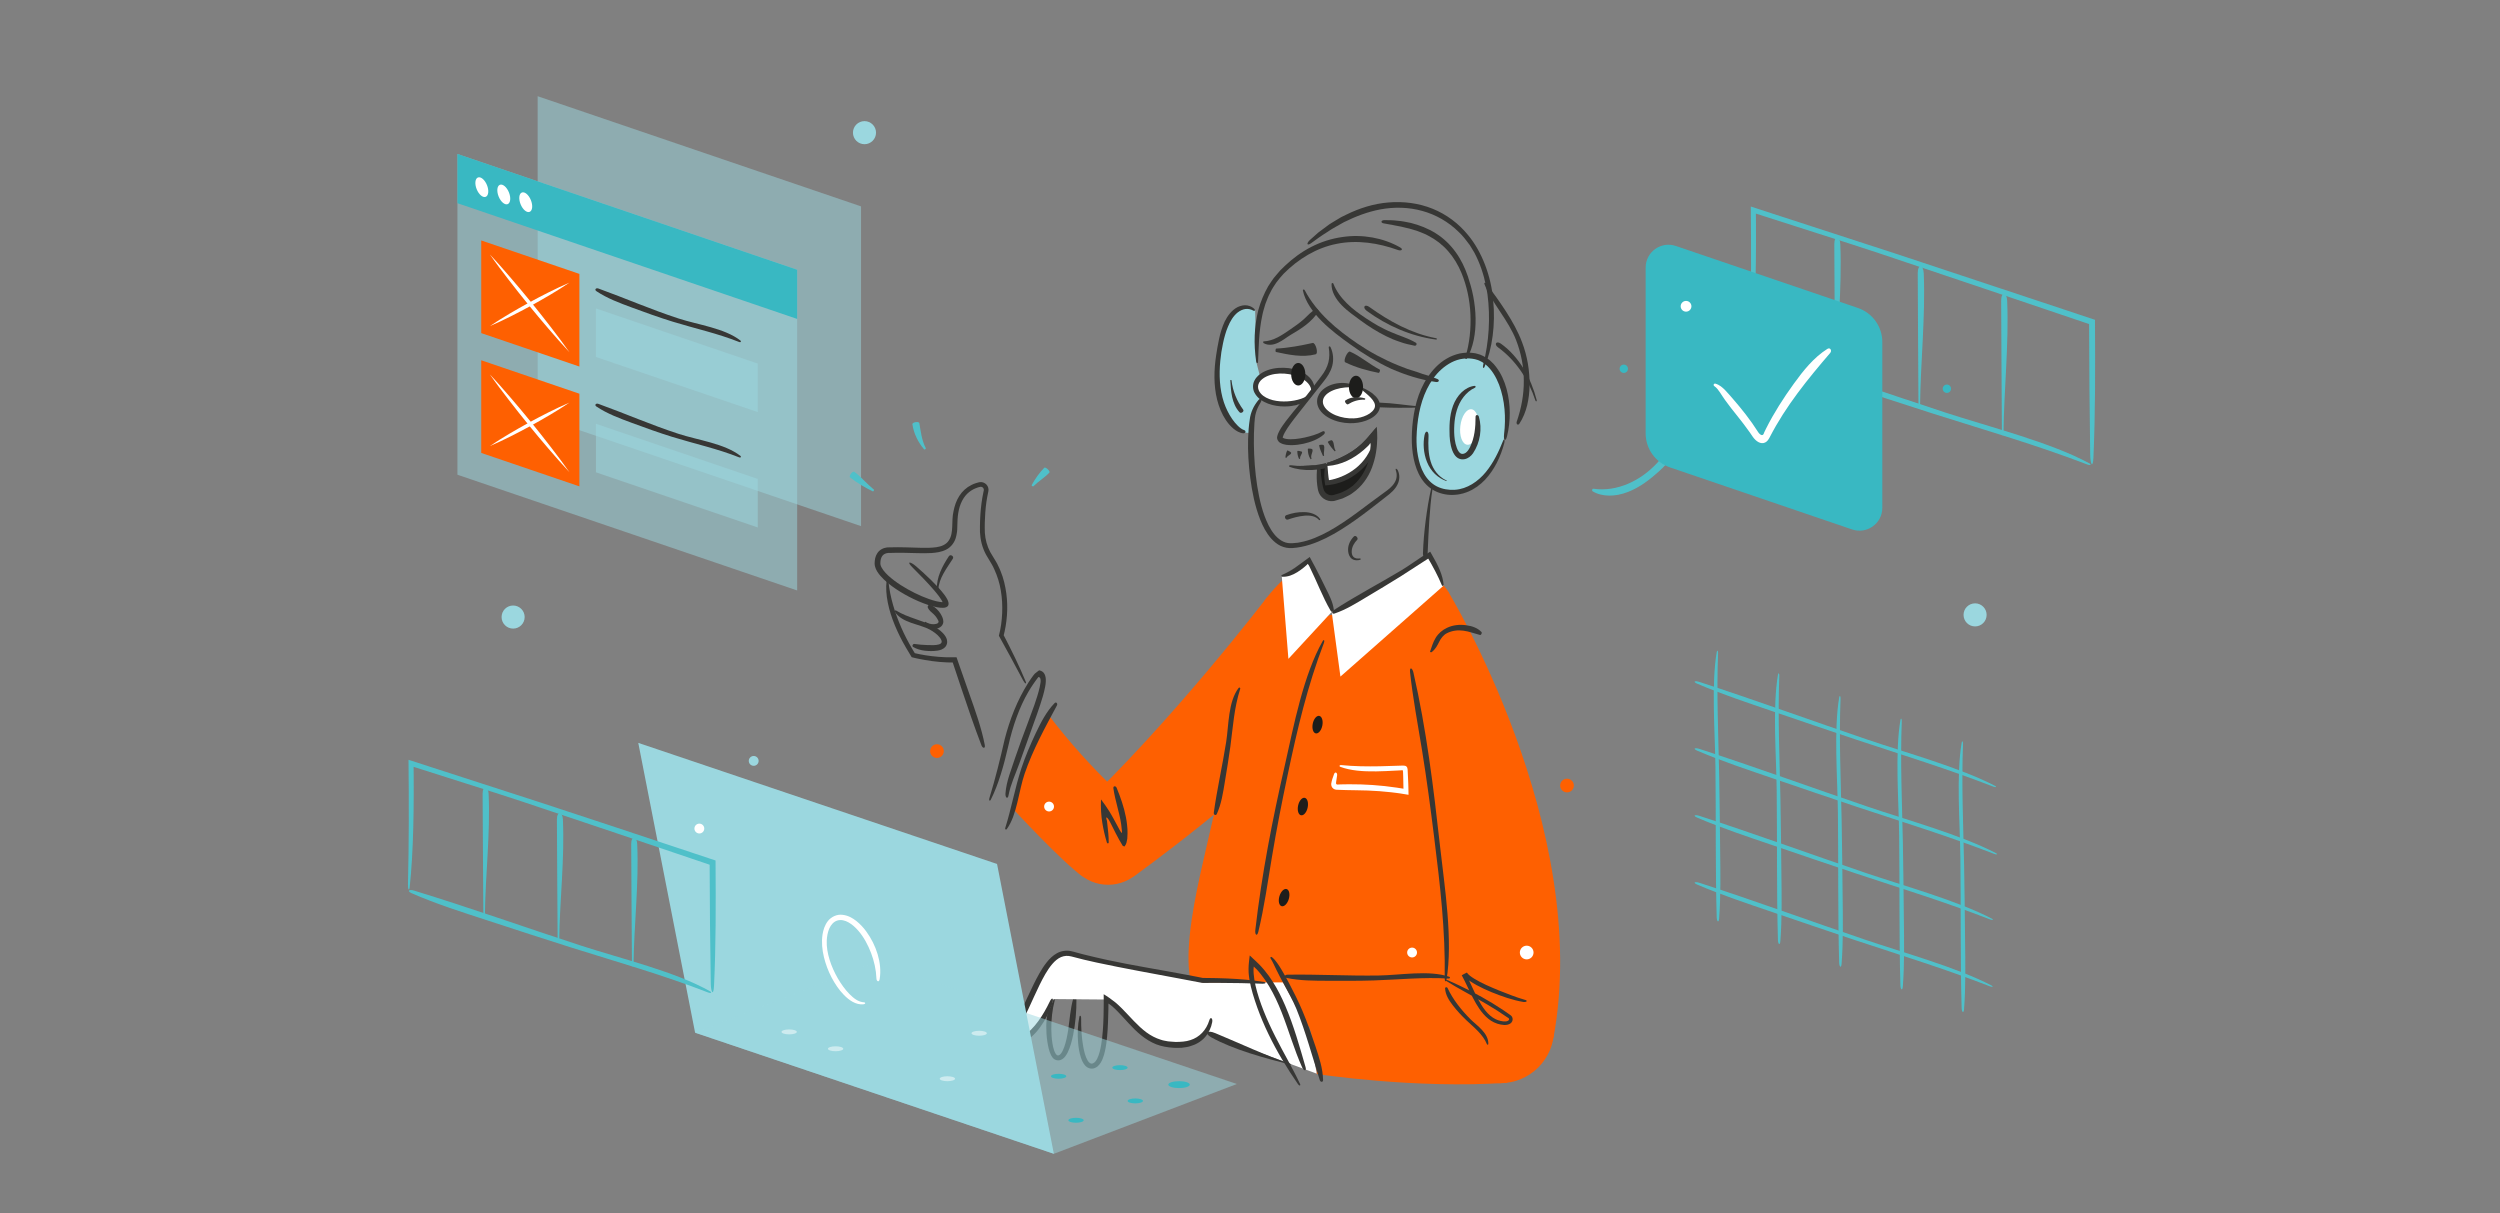 <svg enable-background="new 0 0 680 330" height="330" viewBox="0 0 680 330" width="680" xmlns="http://www.w3.org/2000/svg" xmlns:xlink="http://www.w3.org/1999/xlink"><rect x="0" y="0" width="680" height="330" fill="#808080" stroke="none"/><clipPath id="a"><path d="m0 0h680v330h-680z"/></clipPath><clipPath id="b"><path d="m0 0h680v330h-680z"/></clipPath><clipPath id="c"><path d="m0 0h680v330h-680z"/></clipPath><clipPath id="d"><path d="m146.237 26.167h87.968v116.945h-87.968z"/></clipPath><clipPath id="e"><path d="m124.423 41.886h92.407v118.723h-92.407z"/></clipPath><clipPath id="f"><path d="m189.067 261.734h147.36v52.099h-147.36z"/></clipPath><clipPath id="g"><path d="m255.607 292.743h4.17v1.344h-4.17z"/></clipPath><clipPath id="h"><path d="m212.568 280.004h4.17v1.344h-4.17z"/></clipPath><clipPath id="i"><path d="m225.196 284.593h4.17v1.344h-4.17z"/></clipPath><clipPath id="j"><path d="m264.248 280.373h4.17v1.344h-4.17z"/></clipPath><clipPath id="k"><path d="m162.104 83.896h44.007v28.199h-44.007z"/></clipPath><clipPath id="l"><path d="m162.104 115.272h44.007v28.199h-44.007z"/></clipPath><g clip-path="url(#a)"><g clip-path="url(#b)" opacity="0"><path clip-path="url(#c)" d="m0 0h680v330h-680z" fill="#fff"/></g><g clip-path="url(#b)" opacity=".5"><path clip-path="url(#d)" d="m146.237 26.167 87.968 29.968v86.976l-87.968-29.967z" fill="#9bd7df"/></g><path clip-path="url(#b)" d="m477.192 95.969c7.425 3.177 15.338 5.705 23.162 8.261 8.536 2.789 17.099 5.636 25.646 8.347 14.244 4.519 27.812 8.422 41.792 13.784.791.303 1.146.012.549-.312-10.59-5.756-27.097-9.882-39.29-13.864-17.023-5.558-34.13-11.655-51.203-16.926-1.497-.463-2.242.031-.656.71" fill="#4fc0c9"/><path clip-path="url(#b)" d="m569.418 124.375c.257-5.991.381-12.061.431-18.167.009-3.054.018-6.115.026-9.181-.013-3.342-.026-6.69-.039-10.036-2.62-.872-5.239-1.745-7.854-2.616-15.25-5.061-30.57-10.144-45.801-15.198-13.577-4.416-26.76-8.703-39.963-12.997.021 3.149.041 6.299.062 9.456.002 3.06.004 6.126.005 9.204-.019 6.155-.085 12.356-.221 18.641-.033 1.515.355 1.948.472.75.524-5.465.821-11.531.971-17.918.074-3.192.112-6.466.122-9.785-.001-1.659-.002-3.329-.003-5.007-.007-1.498-.02-4.082-.036-3.428 5.549 1.778 11.134 3.568 16.545 5.301 5.917 1.887 11.643 3.715 16.933 5.474 9.537 3.206 19.113 6.426 28.702 9.651 9.484 3.207 18.98 6.418 28.46 9.624.031 5.891.064 11.774.097 17.645.069 5.975.14 11.938.209 17.884.042 2.806.749 3.782.882.703" fill="#4fc0c9"/><path clip-path="url(#b)" d="m544.318 81.797c.037 12.017.142 24.064.2 36.089.004.66.425.66.432 0 .124-11.966 1.495-24.117 1-36.089-.1-2.431-1.638-2.542-1.632 0" fill="#4fc0c9"/><path clip-path="url(#b)" d="m521.625 74.311c.037 12.017.142 24.064.2 36.09.003.659.425.659.432 0 .124-11.967 1.494-24.118 1-36.09-.101-2.432-1.64-2.542-1.632 0" fill="#4fc0c9"/><path clip-path="url(#b)" d="m498.932 66.445c.036 12.017.142 24.065.2 36.09.003.66.424.659.431 0 .125-11.966 1.495-24.117 1-36.09-.101-2.431-1.639-2.542-1.631 0" fill="#4fc0c9"/><path clip-path="url(#b)" d="m456.927 106.368c-.034 1.741-.044 3.387-.139 5.055-.094 1.662-.282 3.345-.699 4.99-.916 3.593-2.85 6.943-5.482 9.663-2.173 2.297-4.772 4.212-7.713 5.477-2.928 1.262-6.22 1.869-9.486 1.383-.365-.049-.492.534-.196.707 2.637 1.588 6.28 1.451 9.517.194 3.278-1.235 6.087-3.461 8.276-5.425 3.126-2.706 5.59-6.215 6.967-10.117 1.394-3.88 1.624-8.252.282-12.084-.234-.681-1.304-.59-1.327.157" fill="#4fc0c9"/><path clip-path="url(#b)" d="m341.4 84.35s-5.942-4.051-9.437 9.677c-4.007 15.746 4.58 24.333 7.852 23.678 0 0 1.288-8.71 3.005-9.374-1.811-1.752-1.625-3.62 0-5.571l-1.104-4.294z" fill="#9bd7df"/><path clip-path="url(#b)" d="m313.211 228.859c0 6.517-5.283 11.799-11.799 11.799-6.517 0-11.8-5.282-11.8-11.799s5.283-11.799 11.8-11.799c6.516.001 11.799 5.283 11.799 11.799" fill="#fe6001"/><path clip-path="url(#b)" d="m308.332 238.418s30.257-21.357 60.991-51.881l-24.723-24.032s-25.885 33.917-51.92 58.42z" fill="#fe6001"/><path clip-path="url(#b)" d="m309.147 219.949s-11.961-9.726-23.882-25.388c0 0-7.959 11.061-9.642 25.537 0 0 13.441 14.557 18.882 18.318z" fill="#fe6001"/><path clip-path="url(#b)" d="m248.212 154.355c2.033 2.038 4.078 4.11 5.943 6.283.46.545.908 1.096 1.318 1.654.202.279.393.559.566.836l.234.411.1.219c.003.03-.02.042-.044.032-.068-.006-.033.002-.183-.013-.157-.02-.308-.024-.47-.052-.32-.045-.65-.114-.98-.186-2.671-.663-5.35-1.892-7.852-3.288-1.25-.71-2.47-1.478-3.602-2.333-1.125-.85-2.207-1.787-2.984-2.824-.381-.51-.675-1.054-.771-1.517-.009-.12-.029-.195-.029-.343l.021-.463c.035-.294.064-.598.16-.845.163-.52.434-.908.834-1.166.391-.251.984-.394 1.485-.366l.082.003.082.002c2.512-.097 4.92-.01 7.44.055 1.254.024 2.517.055 3.82-.029 1.296-.105 2.665-.258 3.992-.937 1.345-.662 2.348-2.073 2.66-3.426.119-.338.136-.674.207-1.012.062-.338.119-.674.118-1.003.029-.66.058-1.337.065-1.909.043-2.374.462-4.786 1.715-6.685.527-.804 1.209-1.489 2.007-2.007.4-.257.821-.487 1.27-.657.218-.101.453-.159.679-.24.222-.054.508-.141.617-.143.29-.025.585.12.75.37.083.123.132.266.139.416.001.076-.005.152-.019.23l-.084.385c-.226 1.037-.401 2.078-.538 3.12-.272 2.084-.394 4.17-.417 6.248-.084 2.074.19 4.249.967 6.202.377.982.883 1.918 1.456 2.785.521.868 1.067 1.725 1.465 2.662.845 1.843 1.474 3.801 1.794 5.82.338 2.014.45 4.07.363 6.122-.096 2.076-.341 4.048-.893 6.159 2.246 4.051 4.385 7.974 6.551 12.076.57 1.076 1.08 1.188.707.293-.842-2.025-1.792-4.127-2.827-6.287-.53-1.077-1.068-2.171-1.613-3.279-.282-.552-.565-1.108-.85-1.667l-.435-.84-.215-.414-.012-.052c.004-.004.017-.04.028-.071l.016-.045.042-.171.168-.713c.108-.477.196-.956.279-1.438.165-.964.275-1.944.353-2.933.146-1.978.098-4.003-.175-6.021-.286-2.013-.74-4.036-1.53-5.953-.159-.492-.425-.944-.634-1.416-.219-.469-.438-.937-.722-1.373l-.802-1.325c-.25-.374-.482-.762-.695-1.16-.843-1.6-1.331-3.389-1.448-5.194-.077-1.83-.014-3.772.119-5.603.141-1.848.385-3.657.77-5.389.04-.172.128-.544.099-.859-.021-.323-.117-.644-.281-.92-.323-.556-.901-.939-1.525-1.025-.296-.053-.66-.004-.88.058-.227.059-.455.11-.677.189-.445.138-.879.31-1.289.523-1.354.667-2.513 1.738-3.306 3.003-.8 1.268-1.278 2.689-1.553 4.117-.668 2.846.164 5.907-1.328 8.036-.693 1.046-1.95 1.563-3.283 1.758-1.338.199-2.739.192-4.139.173-2.8-.07-5.665-.22-8.482-.127h-.027l-.026-.003c-1.031-.052-2.082.229-2.893.943-.799.728-1.166 1.774-1.248 2.743l-.038.731c.021.265.031.541.109.788.119.511.351.958.598 1.379.516.83 1.156 1.533 1.832 2.182 1.36 1.291 2.879 2.359 4.446 3.328 1.574.963 3.207 1.82 4.897 2.551 1.692.722 3.428 1.368 5.277 1.687.488.066.882.14 1.47.116.54-.015 1.193-.153 1.411-.702.214-.516-.048-1.151-.267-1.59-.23-.456-.485-.824-.76-1.205-1.107-1.486-2.381-2.792-3.676-4.069-1.301-1.271-2.642-2.492-4.009-3.68-1.717-1.475-2.765-1.439-1.01.28" fill="#373735"/><path clip-path="url(#b)" d="m267.865 202.663c-.914-4.747-2.609-9.395-4.237-14.018-.884-2.524-1.769-5.053-2.655-7.581l-.361-1.033-.289-.844-.144-.419-.404.003-1.502.013-.978-.015c-1.305-.037-2.612-.145-3.912-.306-1.085-.132-2.159-.302-3.22-.51-.509-.103-1.155-.236-1.332-.291l-.12-.186-.195-.323-.416-.697c-1.082-1.87-2.093-3.776-2.949-5.754-1.714-3.945-3.032-8.128-3.493-12.536-.043-.49-.446-.584-.503-.172-.446 3.683.564 8.037 2.263 12.13.855 2.049 1.851 4.057 2.946 5.925.258.475.545.929.821 1.382l.424.701.308.525c.031.111.151.113.247.144l.292.077c.443.116.589.141.869.202.252.052.501.104.748.154.495.093.98.183 1.456.272 1.331.238 2.672.417 4.022.538.674.062 1.352.104 2.03.128l.952.024.34-.002h.172c.062-.007.118-.006.118.058.815 2.442 1.631 4.889 2.447 7.333 1.702 5.087 3.438 10.16 5.342 15.131.335.874 1.109.961.913-.053" fill="#373735"/><path clip-path="url(#b)" d="m248.373 175.973c.982.596 2.092.888 3.195 1.021 1.13.113 2.145.154 3.446-.025.338-.042.714-.151 1.088-.293.193-.077.416-.219.611-.34.199-.134.394-.362.562-.559.281-.447.435-1.012.319-1.515l-.062-.376c-.029-.111-.075-.195-.113-.294-.079-.192-.165-.378-.269-.521-.803-1.237-1.844-1.922-2.894-2.556-3.569-1.927-7.242-2.425-10.579-4.486-.187-.115-.398.218-.284.392 2.07 3.106 6.676 3.279 9.527 4.841.966.54 1.915 1.191 2.592 2.014.344.384.618.894.631 1.228.005.37-.263.626-.729.769-.942.302-2.153.19-3.289.177-1.144-.043-2.282-.123-3.417-.299-.389-.068-.752.562-.335.822" fill="#373735"/><path clip-path="url(#b)" d="m252.322 165.139c.354.972 1.032 1.346 1.629 1.917.319.303.603.642.835.991.231.33.415.768.477.871.078.172.022.422-.182.578-.186.163-.641.272-1.021.29-.83.042-1.572-.189-2.406-.668-.136-.051-.167.336-.109.46.358 1.103 1.114 1.541 2.098 1.568.492.011 1-.063 1.57-.284.668-.243 1.102-.724 1.278-1.229.124-.354.113-.737.036-1.091-.063-.311-.172-.573-.283-.837-.232-.516-.527-.979-.865-1.402-.675-.846-1.54-1.53-2.539-1.88-.177-.067-.595.505-.518.716" fill="#373735"/><path clip-path="url(#b)" d="m286.814 191.282c-2.195 2.287-3.68 5.175-5.042 8.046-1.488 3.139-2.865 6.348-3.949 9.635-1.798 5.498-2.695 10.834-4.419 16.322-.101.312.262.479.428.252 1.456-2.017 2.239-4.603 2.896-7.299.653-2.69 1.181-5.495 1.976-7.805 2.207-6.465 5.549-12.538 8.775-18.549.28-.529-.201-1.092-.665-.602" fill="#373735"/><path clip-path="url(#b)" d="m274.338 216.251c.528-2.839 1.81-5.528 2.888-8.49 1.039-2.907 2.084-5.829 3.125-8.74 1.143-3.185 2.353-6.357 3.32-9.678.238-.833.454-1.68.615-2.561l.106-.671.036-.347c.008-.102.034-.244.029-.445.043-.742-.07-1.437-.338-1.959-.26-.526-.746-.875-1.327-.999-.157-.089-.25.044-.359.12l-.32.248-.634.498c-.213.205-.433.533-.64.807l-.418.581-.717 1.075c-3.07 4.853-5.054 10.067-6.429 15.381-1.214 5.345-2.515 10.655-4.172 16.06-.187.611.148.875.383.412 2.084-4.111 3.553-9.309 4.781-14.676 1.173-5.306 3.026-10.562 5.447-14.688.42-.719.865-1.423 1.334-2.11.235-.344.468-.688.72-1.02.177-.243.286-.396.447-.595l.225-.285c.091-.059.226.03.319.083.192.152.259.405.285.642.005.121.016.242.006.364l-.009.187-.033.289c-.047.398-.126.802-.212 1.205-.763 3.232-2.023 6.408-3.191 9.582-1.192 3.175-2.395 6.353-3.475 9.568-1.013 3.196-2.424 6.372-2.647 9.797-.045 1.213.668 1.575.855.365" fill="#373735"/><path clip-path="url(#b)" d="m302.843 214.427c.467 3.351 1.636 6.499 2.111 9.73.078.52.129 1.04.174 1.562l.044.317c.009.099.021.216.016.353-.003.062-.019.151-.052.192l-.08-.08c-.079-.088-.173-.209-.29-.376l-.09-.134-.254-.466-.536-1.001c-.295-.544-.589-1.086-.882-1.626l-.546-.98c-.221-.39-.432-.775-.647-1.114-.86-1.388-1.57-2.335-2.343-3.366-.092 2.3.041 4.407.354 6.329.289 1.801.707 3.59 1.247 5.405.102.345.498.285.502-.015.008-1.705-.192-3.424-.402-5.218l-.077-.675c.002-.022.009-.012.009-.012s-.006-.001-.025-.034c-.034-.059-.119-.291-.184-.709.003-.189.115-.222.313-.023.097.096.215.244.34.428.037.042.19.325.298.522.112.215.223.426.333.634l1.296 2.573c.621 1.237 1.257 2.343 1.903 3.409.097.034.183.083.276.124.091.028.171.166.312-.069.234-.307.342-.589.438-.897.077-.363.163-.72.223-1.116.019-.465.066-.917.061-1.388l-.009-.703-.006-.349-.018-.265c-.026-.354-.046-.707-.091-1.058-.073-.702-.182-1.399-.317-2.089-.533-2.764-1.467-5.396-2.511-7.941-.247-.602-.99-.591-.89.126" fill="#373735"/><path clip-path="url(#b)" d="m392.656 159.297-31.372 8.174-5.275-15.212s-5.994 3.356-11.409 10.246c-5.414 6.891-10.086 39.504-14.428 59.099-4.341 19.596-13.078 49.282 0 53.453 13.079 4.171 45.939 9.048 76.901-6.361 17.287-8.605-14.417-109.399-14.417-109.399" fill="#fe6001"/><path clip-path="url(#b)" d="m330.981 221.389c1.232-2.727 1.685-5.72 2.167-8.667.526-3.216 1.081-6.438 1.51-9.663.718-5.369 1.016-10.519 2.685-15.707.095-.294-.269-.459-.431-.245-2.883 3.807-2.678 10.13-3.394 14.716-1.012 6.412-2.483 12.817-3.37 19.237-.077.563.571.911.833.329" fill="#373735"/><path clip-path="url(#b)" d="m422.728 279.932c0 8.121-6.583 14.704-14.704 14.704s-14.705-6.583-14.705-14.704 6.584-14.705 14.705-14.705 14.704 6.584 14.704 14.705" fill="#fe6001"/><path clip-path="url(#b)" d="m394.826 164.432c0 3.961-3.212 7.172-7.172 7.172-3.961 0-7.172-3.211-7.172-7.172 0-3.96 3.211-7.171 7.172-7.171 3.96 0 7.172 3.211 7.172 7.171" fill="#fe6001"/><path clip-path="url(#b)" d="m393.904 160.913s39.25 64.264 28.634 121.382l-29.109-4.135s1.079-54.104-12.763-112.117z" fill="#fe6001"/><path clip-path="url(#b)" d="m407.195 265.25s-21.254 2.149-57.402.53c0 0 8.506 12.446 8.343 26.351 0 0 26.962 4.128 51.823 2.378z" fill="#fe6001"/><path clip-path="url(#b)" d="m383.528 182.806c.76 7.06 2.117 14.216 3.28 21.354 1.261 7.788 2.294 15.65 3.268 23.473 1.621 13.028 3.104 25.403 2.88 38.584-.012.745.383.949.482.357.891-5.255.789-11.633.274-18.077-.508-6.447-1.433-12.96-2.052-18.577-1.737-15.677-3.684-31.593-7.201-46.943-.3-1.35-1.083-1.683-.931-.171" fill="#373735"/><path clip-path="url(#b)" d="m349.923 265.992c3.688.782 7.532.769 11.335.783 4.15.015 8.319.04 12.463-.097 6.906-.23 13.401-.926 20.315-.511.392.023.493-.368.182-.477-5.515-1.897-13.284-.443-19.209-.353-8.259.137-16.617-.362-24.866-.222-.725.015-1.008.711-.22.877" fill="#373735"/><path clip-path="url(#b)" d="m356.009 152.259 6.215 14.189-11.777 12.759-1.8-22.375z" fill="#fff"/><path clip-path="url(#b)" d="m362.224 166.448 2.372 17.583 28.06-24.734-4.098-7.652z" fill="#fff"/><path clip-path="url(#b)" d="m362.802 165.908c-.234-2.077-1.201-3.901-2.109-5.732-.991-1.997-1.943-4.021-3.003-5.984l-.635-1.166-.81-1.53c-.892.643-1.715 1.244-2.19 1.615-.562.424-1.128.838-1.708 1.232-1.161.79-2.378 1.503-3.722 2.073-.195.083-.041.446.161.456 1.476.074 2.823-.462 4.081-1.244 1.184-.736 2.745-2.009 2.797-2.259.062.045.137.122.212.222l.114.164c.046.075.127.238.186.352 1.979 3.981 3.539 8.212 5.776 12.066.197.339.9.18.85-.265" fill="#373735"/><path clip-path="url(#b)" d="m362.959 166.891c3.104-1.036 5.92-2.794 8.735-4.489 3.073-1.848 6.183-3.666 9.212-5.579 2.564-1.655 5.08-3.279 7.567-4.884l.432.726.498.876c.338.603.668 1.212.988 1.829.64 1.233 1.242 2.5 1.791 3.816.131.313.52.215.495-.075-.114-1.338-.498-2.686-1.049-4.027-.275-.671-.594-1.339-.939-2.005-.192-.355-.386-.712-.581-1.071-.36-.647-.723-1.296-1.088-1.949-.591.355-1.185.711-1.78 1.068-.35.21-.417.262-.58.368l-.438.291c-.58.392-1.159.783-1.729 1.168-1.135.771-2.235 1.515-3.288 2.149-6.125 3.69-12.574 7.009-18.543 10.94-.523.346-.366 1.068.297.848" fill="#373735"/><path clip-path="url(#b)" d="m455.835 66.904 49.534 16.875c3.959 1.348 6.621 5.067 6.621 9.25v45.099c0 4.258-4.187 7.255-8.219 5.882l-49.533-16.875c-3.959-1.349-6.621-5.068-6.621-9.251v-45.098c0-4.258 4.187-7.256 8.218-5.882" fill="#39b8c2"/><g clip-path="url(#b)" opacity=".5"><path clip-path="url(#e)" d="m124.423 41.886 92.407 31.48v87.243l-92.407-31.481z" fill="#9bd7df"/></g><path clip-path="url(#b)" d="m124.423 41.886 92.407 31.48v13.384l-92.407-31.48z" fill="#39b8c2"/><path clip-path="url(#b)" d="m141.604 55.562c.588 1.452 1.69 2.375 2.462 2.063.772-.313.921-1.743.334-3.195-.588-1.451-1.691-2.375-2.463-2.062-.771.313-.921 1.742-.333 3.194" fill="#fff"/><path clip-path="url(#b)" d="m135.631 53.46c.588 1.452 1.69 2.375 2.462 2.063.772-.313.922-1.743.334-3.195s-1.691-2.375-2.463-2.063c-.771.313-.921 1.743-.333 3.195" fill="#fff"/><path clip-path="url(#b)" d="m129.659 51.473c.588 1.452 1.69 2.375 2.462 2.063.772-.313.922-1.743.334-3.195s-1.69-2.375-2.463-2.063c-.771.313-.921 1.743-.333 3.195" fill="#fff"/><path clip-path="url(#b)" d="m291.914 271.632c-.799 2.821-.957 5.766-1.387 8.638-.246 1.555-.556 3.117-1.063 4.536-.254.693-.563 1.396-.952 1.836-.19.246-.38.346-.544.407-.18.055-.316.06-.482-.063-.308-.19-.596-.771-.787-1.331-.2-.578-.332-1.209-.435-1.843-.211-1.271-.289-2.578-.308-3.881-.018-2.609.245-5.234.933-7.844.079-.292-.29-.441-.443-.222-1.339 1.967-1.821 4.59-1.859 7.288-.013 1.351.078 2.721.274 4.051.209 1.33.441 2.618 1.024 3.815.225.404.48.852.988 1.148.5.301 1.122.32 1.627.142 1.033-.418 1.488-1.267 1.892-2.006.755-1.542 1.158-3.15 1.496-4.759.646-3.223.934-6.482.9-9.719-.01-.569-.708-.793-.874-.193" fill="#373735"/><path clip-path="url(#b)" d="m286.574 271.744c-4.825 13.617-14.341 14.609-9.719 5.934 5.057-9.489 8.002-20.45 14.994-18.323 7.872 2.395 35.208 7.852 35.208 7.852h21.953s4.894 8.75 6.119 12.023c1.861 4.967 3.006 12.796 3.006 12.796l-29.868-10.98s-7.147 8.198-16.545 0c-9.398-8.197-10.754-9.178-10.754-9.178z" fill="#fff"/><path clip-path="url(#b)" d="m285.493 272.503c-.883 1.845-1.894 3.628-3.081 5.254-1.172 1.601-2.592 3.146-4.156 3.965-.377.19-.772.329-1.044.343-.299-.004-.252-.038-.293-.055-.05-.064-.134-.396-.081-.791.049-.398.14-.836.303-1.282.303-.896.772-1.762 1.274-2.76.485-.97.944-1.944 1.397-2.917.987-2.122 1.923-4.253 2.932-6.319 1.017-2.051 2.084-4.099 3.488-5.742.699-.816 1.498-1.499 2.384-1.881.445-.179.906-.29 1.382-.322.478-.007.968.03 1.458.168 2.241.623 4.545 1.148 6.812 1.647 7.588 1.633 15.002 2.938 22.402 4.334 1.85.351 3.7.701 5.552 1.053l.696.134c.273.049.495.011.734.021l1.416-.006h2.84c3.793.014 7.613.08 11.489.225.878.033 1.129-.356.435-.472-3.078-.511-6.485-.806-10.07-.958-1.794-.077-3.632-.118-5.497-.133l-.7-.005-.351-.001c-.108-.007.052.015-.111-.016l-1.382-.275c-.925-.178-1.854-.356-2.786-.535-7.455-1.411-15.083-2.62-21.57-4.031-2.263-.495-4.528-1.004-6.771-1.579-.563-.141-1.123-.286-1.677-.446-.546-.149-1.106-.325-1.743-.446-1.247-.23-2.603-.006-3.707.616-1.11.616-1.994 1.499-2.743 2.438-.755.94-1.394 1.948-1.981 2.974-1.17 2.057-2.156 4.186-3.146 6.3-.988 2.115-1.964 4.229-3.039 6.283-.537 1.051-1.069 2.149-1.273 3.388-.096.611-.146 1.284.151 1.956.13.339.426.636.753.82.341.174.711.229 1.049.209.683-.036 1.272-.29 1.811-.581.543-.292 1.029-.654 1.485-1.044.909-.782 1.69-1.681 2.385-2.633 1.392-1.905 2.431-4.021 3.248-6.195.549-1.549.059-2.289-.674-.703" fill="#373735"/><path clip-path="url(#b)" d="m328.919 277.559c-.788 2.606-2.668 4.594-5.14 5.35-1.23.423-2.61.488-3.984.501-.693-.025-1.396-.113-2.095-.162-.666-.137-1.346-.216-1.985-.451-1.381-.426-2.687-1.113-3.892-1.998-1.202-.892-2.313-1.951-3.397-3.072-1.085-1.12-2.144-2.305-3.286-3.45-.293-.283-.573-.572-.877-.847l-.459-.411-.229-.205c-.06-.056-.17-.152-.313-.254l-1.541-1.15c-.511-.33-1.07-.75-1.519-.989l.006.814.005 1.701-.016 1.477c-.011.665-.023 1.329-.034 1.99-.036 1.324-.094 2.641-.195 3.947-.1 1.307-.237 2.607-.458 3.887-.226 1.273-.504 2.559-1.061 3.697-.282.546-.65 1.118-1.196 1.302-.543.249-1.082-.219-1.396-.748-.652-1.096-.948-2.408-1.199-3.688-.467-2.59-.614-5.258-.586-7.947.011-.605-.381-.772-.482-.285-.429 2.168-.563 4.585-.339 7.145.124 1.282.314 2.595.762 3.963.243.685.5 1.392 1.139 2.144.341.365.893.792 1.648.848.77.049 1.287-.279 1.72-.59.786-.68 1.112-1.414 1.407-2.102.282-.695.468-1.379.619-2.058.308-1.356.467-2.691.593-4.002.238-2.622.289-5.142.35-7.472.001-.476.003-.953.005-1.433-.02-.092.052-.003.085.008l.125.083.253.168c.168.117.326.254.493.384.046.038.075.056.134.111l.205.188.41.377c.278.244.533.522.8.784 1.051 1.069 2.053 2.212 3.096 3.334 2.061 2.242 4.43 4.424 7.389 5.602 1.477.569 3.051.835 4.594.937.772.091 1.562.003 2.34.009.774-.133 1.565-.161 2.314-.433 1.513-.416 2.954-1.228 3.997-2.412 1.041-1.179 1.729-2.634 1.998-4.143.106-.568-.048-.985-.243-1.064-.199-.083-.396.065-.565.615" fill="#373735"/><path clip-path="url(#b)" d="m329.488 282.169c6.086 3.368 14.611 5.664 21.382 7.38.414.106.474-.079.062-.216-6.885-2.293-13.668-5.546-20.339-8.304-2.417-1.019-3.105.018-1.105 1.14" fill="#373735"/><path clip-path="url(#b)" d="m359.88 293.763c-.07-3.188-1.094-6.187-2.078-9.167-1.084-3.246-2.204-6.498-3.543-9.646-1.115-2.623-2.361-5.107-3.651-7.554-.645-1.223-1.313-2.432-2.026-3.63-.354-.601-.73-1.193-1.143-1.773-.417-.577-.854-1.158-1.474-1.641-.289-.226-.533.078-.382.313.636 1.002 1.057 2.06 1.627 3.185.549 1.123 1.166 2.298 1.813 3.491 1.29 2.386 2.686 4.853 3.606 7.092 1.273 3.13 2.338 6.372 3.353 9.622.999 3.243 1.993 6.472 3 9.739.158.557.896.68.898-.031" fill="#373735"/><path clip-path="url(#b)" d="m393.061 268.843c.095 1.75 1.08 3.293 2.11 4.618 1.131 1.464 2.372 2.801 3.671 4.037 2.137 2.039 4.497 3.789 5.634 6.586.064.152.344.05.349-.107.067-1.417-.726-2.748-1.732-3.84-1.011-1.102-2.231-2.006-3.13-2.911-2.513-2.531-4.747-5.324-6.246-8.521-.139-.277-.686-.228-.656.138" fill="#373735"/><path clip-path="url(#b)" d="m414.688 271.927c-2.302-.656-4.66-1.607-6.99-2.527-2.314-.961-4.679-1.942-6.76-3.229-.772-.481-1.628-1.094-1.943-1.637l-1.406.74c1.075 1.948 1.965 4.079 3.043 6.143 1.072 2.051 2.302 4.143 4.202 5.698.948.778 2.14 1.341 3.318 1.553.595.122 1.225.198 1.886.055.328-.08.667-.215.95-.473s.46-.656.449-1.043c-.002-.381-.186-.779-.493-1.015l-.703-.5-1.401-.967c-.944-.628-1.895-1.241-2.86-1.828-3.864-2.351-7.892-4.395-12.164-6.27-.483-.213-.726.006-.369.237 3.168 2.017 7.082 3.991 10.95 6.282 1.935 1.14 3.856 2.347 5.657 3.612.754.335.45.973-.484 1.069-.894.064-1.932-.215-2.749-.599-2.19-1.067-3.639-3.32-4.831-5.535-1.209-2.253-2.147-4.661-3.389-6.971l-.632.333c.24.356.491.71.797.954.283.29.602.505.914.737.63.448 1.285.842 1.954 1.203 1.337.724 2.707 1.368 4.104 1.937 2.795 1.126 5.643 2.145 8.61 2.648 1.012.113 1.277-.423.34-.607" fill="#373735"/><path clip-path="url(#b)" d="m342.271 253.424c1.602-6.638 2.569-13.573 3.712-20.425 1.243-7.474 2.71-14.943 4.284-22.344 2.606-12.328 5.324-23.989 9.853-35.812.254-.67-.052-.987-.337-.485-2.549 4.446-4.56 10.23-6.193 16.225-1.64 5.995-2.885 12.194-4.093 17.487-3.383 14.776-6.338 29.88-8.051 44.897-.154 1.316.477 1.875.825.457" fill="#373735"/><path clip-path="url(#b)" d="m350.552 244.526c-.377 1.286-1.253 2.161-1.957 1.954-.703-.206-.968-1.416-.591-2.702.378-1.286 1.254-2.161 1.958-1.954.703.206.967 1.416.59 2.702" fill="#1d1d1b"/><path clip-path="url(#b)" d="m355.682 219.66c-.282 1.31-1.092 2.247-1.809 2.092-.717-.153-1.069-1.341-.787-2.65.282-1.311 1.092-2.247 1.809-2.093s1.069 1.342.787 2.651" fill="#1d1d1b"/><path clip-path="url(#b)" d="m359.67 197.367c-.265 1.313-1.062 2.261-1.781 2.116-.719-.146-1.086-1.328-.821-2.642.266-1.313 1.063-2.261 1.782-2.115.717.145 1.086 1.329.82 2.641" fill="#1d1d1b"/><path clip-path="url(#b)" d="m402.973 171.922c-.998-1.09-2.563-1.657-4.179-1.856-1.751-.256-3.627-.058-5.191.696-1.304.594-2.434 1.592-3.114 2.755-.705 1.161-1.067 2.4-1.516 3.726-.054.152.328.233.457.129 1.137-.929 1.539-1.849 2.018-2.782.444-.922 1.177-1.923 2.168-2.385 1.353-.668 2.908-.878 4.416-.662 1.521.186 2.974.772 4.547 1.175.282.064.611-.566.394-.796" fill="#373735"/><path clip-path="url(#b)" d="m388.316 150.58c.118-2.977.258-5.971.448-8.957.206-2.983.432-5.971.927-8.888.068-.416-.274-.49-.368-.075-.674 2.917-1.139 5.897-1.533 8.883-.378 2.988-.655 5.991-.748 8.997-.039 1.457 1.223 1.478 1.274.04" fill="#373735"/><path clip-path="url(#b)" d="m368.258 145.917c-1.007 1.002-1.718 2.475-1.564 4.002.069.705.31 1.575 1.039 2.1.742.51 1.593.439 2.271.231.213-.074.084-.401-.096-.363-.633.116-1.349.02-1.766-.402-.416-.417-.501-1.033-.474-1.63.067-1.191.71-2.212 1.506-3.051.372-.354-.368-1.391-.916-.887" fill="#373735"/><path clip-path="url(#b)" d="m342.194 108.974c-1.188 1.373-2.027 3.22-2.257 5.082-.269 1.756-.404 3.527-.456 5.3-.097 3.547.134 7.106.587 10.624.513 3.832 1.261 7.674 2.706 11.358.729 1.832 1.647 3.643 3.035 5.196.704.759 1.515 1.469 2.502 1.94.978.469 2.111.667 3.151.608 3.34-.213 6.393-1.348 9.206-2.722 2.818-1.397 5.423-3.091 7.948-4.87 2.524-1.786 4.959-3.683 7.402-5.6 1.204-.964 2.536-1.842 3.516-3.141.472-.65.865-1.394 1.014-2.225.156-.827.058-1.716-.299-2.508-.164-.361-.398-.519-.531-.514-.134.011-.153.165-.06.424.433 1.187.275 2.452-.39 3.444-.624 1.034-1.649 1.816-2.801 2.632-2.409 1.709-4.81 3.582-7.289 5.397-2.474 1.819-5.022 3.57-7.627 5.021-2.6 1.447-5.279 2.594-7.877 3.072l-.679.133-.684.058c-.448.02-.934.121-1.353.076-.858-.007-1.703-.265-2.441-.73-1.503-.912-2.611-2.469-3.449-4.113-1.682-3.332-2.519-7.091-3.119-10.823-.577-3.751-.852-7.553-.896-11.346-.02-1.897.022-3.793.153-5.679.076-.948.132-1.875.396-2.765.248-.894.633-1.751 1.125-2.547.343-.557.49-1.012.399-1.221-.08-.203-.421-.155-.932.439" fill="#373735"/><path clip-path="url(#b)" d="m370.033 105.648c3.173.888 5.351 2.846 5.151 4.892-.243 2.515-3.985 4.211-8.356 3.787-4.372-.425-7.719-2.807-7.475-5.322.243-2.515 3.986-4.211 8.357-3.787" fill="#fff"/><path clip-path="url(#b)" d="m367.352 104.447c-1.616-.424-3.398-.387-5.115.175-.855.292-1.702.721-2.453 1.38-.745.643-1.39 1.634-1.518 2.769-.144 1.245.396 2.422 1.072 3.207.69.805 1.515 1.376 2.367 1.821 1.713.877 3.566 1.269 5.396 1.311 1.523.04 3.031-.186 4.437-.684 1.375-.514 2.761-1.308 3.483-2.664.343-.669.453-1.471.238-2.185-.189-.721-.624-1.336-1.127-1.853-1.021-1.038-2.319-1.753-3.694-2.333-.316-.131-.507.218-.292.404.942.811 1.914 1.56 2.707 2.39.8.842 1.278 1.715 1.12 2.475-.115.796-1.052 1.717-2.173 2.246-1.121.552-2.396.856-3.58.892-1.655.061-3.35-.217-4.892-.836-1.504-.618-3.005-1.664-3.436-3.111-.182-.707-.04-1.466.437-2.069.457-.614 1.139-1.095 1.885-1.444 1.501-.709 3.219-.986 4.928-1.019.592-.004.901-.692.21-.872" fill="#373735"/><path clip-path="url(#b)" d="m356.785 106.469c-.244 2.515-3.829 4.226-8.007 3.821s-7.366-2.773-7.123-5.288c.244-2.515 3.828-4.226 8.007-3.821 4.178.406 7.366 2.773 7.123 5.288" fill="#fff"/><path clip-path="url(#b)" d="m357.534 106.006c.103-1.037-.326-2.067-.918-2.839-.601-.786-1.368-1.374-2.179-1.822-1.637-.884-3.449-1.261-5.228-1.309-1.938-.044-3.933.249-5.735 1.242-.886.499-1.755 1.203-2.266 2.245-.542 1.018-.488 2.352.02 3.304.859 1.617 2.338 2.437 3.745 2.986 1.441.527 2.933.743 4.406.75 1.476.002 2.945-.211 4.343-.71.693-.261 1.37-.597 1.977-1.071.601-.468 1.146-1.103 1.384-1.921.104-.384-.271-.495-.432-.257-.697 1.037-1.685 1.479-2.796 1.877-1.119.372-2.383.614-3.702.692-1.319.076-2.691-.013-3.972-.336-1.264-.333-2.472-.908-3.216-1.766-.532-.582-.831-1.312-.78-2.037.069-.725.498-1.409 1.134-1.911 1.27-1.029 3.044-1.451 4.748-1.521 1.723-.053 3.477.221 5.069.875.794.33 1.547.76 2.185 1.321.639.555 1.159 1.266 1.314 2.108.072.537.749.978.899.1" fill="#373735"/><path clip-path="url(#b)" d="m350.329 141.316c1.451-.498 2.963-.916 4.467-1.044 1.482-.142 3.063.068 3.986 1.169.139.141.438-.042.299-.225-.886-1.378-2.713-1.896-4.335-1.92-1.666-.049-3.312.265-4.858.824-.761.296-.24 1.446.441 1.196" fill="#373735"/><path clip-path="url(#b)" d="m350.61 126.865s15.213 1.881 23.228-9.16c0 0 .866 14.872-11.082 17.36-1.382.287-2.759-.579-3.093-1.95-.337-1.384-.649-3.496-.649-6.577" fill="#1d1d1b"/><path clip-path="url(#b)" d="m358.273 127.194c-.136 1.247-.172 2.52-.083 3.811.049.645.123 1.294.246 1.948.032.171.059.31.106.508.053.219.129.433.219.642.188.414.452.793.775 1.112.642.641 1.519 1.04 2.434 1.097.229.016.457.006.685-.018l.338-.055.247-.071.977-.293.973-.301c.315-.128.619-.293.928-.44.617-.297 1.233-.589 1.772-1.022 2.475-1.688 4.254-4.218 5.276-6.898.486-1.354.892-2.73 1.104-4.132.07-.347.108-.699.15-1.05.042-.374.087-.605.12-1.263.098-1.144.088-2.175.044-3.118l-.064-1.161-.018-.292c-.012-.027.011-.149-.028-.099l-.104.119-.415.474-1.594 1.839c-.239.265-.561.689-.853.984l-.666.684c-.369.4-.747.791-1.18 1.12-1.61 1.468-3.53 2.554-5.521 3.442-2.003.884-4.148 1.455-6.343 1.75-2.191.3-4.448.338-6.671.035-.494-.071-.687.291-.293.449 3.546 1.314 8.289 1.108 12.66-.487 2.189-.797 4.24-2.007 6.033-3.385.433-.365.86-.728 1.284-1.087.425-.355.772-.788 1.154-1.167.243-.249.21-.236.317-.353.083-.087.154-.193.231-.3.165-.221.327-.439.486-.651l.176-.228c.021.042.015.149.023.224l.01.512c-.004.356-.028.714-.064 1.119-.156 1.327-.416 2.642-.792 3.923-.762 2.55-2.104 4.945-4.063 6.706l-.358.341-.403.282-.811.564c-.536.382-1.173.595-1.753.906-.597.28-1.258.403-1.884.617-.646.244-1.181.229-1.744.011-.541-.218-.996-.653-1.23-1.195-.212-.543-.344-1.266-.471-1.906-.243-1.324-.382-2.672-.473-4.022-.058-.944-.764-1.29-.889-.225" fill="#373735"/><path clip-path="url(#b)" d="m360.636 126.118.709 4.673s8.643-1.129 12.118-8.154c.496-2.79.375-4.932.375-4.932-3.621 4.989-8.709 7.335-13.202 8.413" fill="#fff"/><path clip-path="url(#b)" d="m361.252 126.729c3.52-.249 6.964-1.974 9.695-4.359.313-.283.637-.551.932-.854l.45-.443c.09-.091.048-.061.08-.101l.255-.387.056-.087c.015-.013.013.023.02.034l.025.117c.014.087.025.193.032.323.002.075.009.11.003.236l-.076.782c-.013.105-.042.315-.039.334.005.048-.015.068-.074.19l-.342.681c-1.396 2.592-3.693 4.68-6.4 5.997-.678.326-1.372.626-2.093.859-.355.126-.725.224-1.086.324-.339.084-.675.161-1.005.213-.072 0-.189.058-.226.005l-.033-.255-.064-.506c-.041-.366-.082-.733-.124-1.103-.08-.771-.145-1.547-.19-2.333-.021-.355-.422-.397-.493-.103-.158.653-.26 1.332-.312 2.029-.025.348-.041.701-.044 1.058l-.001.269.032.457c.03.326.047.69.101 1.015l.074.506.039.257c.011.09.011.196.122.149l1.004-.114c.354-.037.675-.1.999-.166l.483-.097.291-.071c.777-.185 1.541-.46 2.29-.773 3.003-1.281 5.562-3.581 7.115-5.913.398-.535.718-1.118 1.025-1.708.047-.132.237-.327.234-.564l.076-.514.124-1.049c.092-.904.133-1.793.121-2.6l-.027-1.201-.026-.609c-.043-.09-.121-.053-.179-.084-.552.731-1.167 1.504-1.768 2.235l-.902.988c-.294.307-.463.446-.7.677-.898.823-1.869 1.569-2.894 2.235-2.049 1.333-4.305 2.343-6.642 3.127-.617.205-.688.953.062.897" fill="#373735"/><path clip-path="url(#b)" d="m409.004 119.586c-2.052 10.254-8.593 15.679-15.358 14.732-8.849-1.238-10.172-12.045-8.12-22.299s8.852-16.173 15.55-14.833c6.699 1.341 9.981 12.147 7.928 22.4" fill="#9bd7df"/><path clip-path="url(#b)" d="m409.919 118.634c.996-4.117 1.019-8.583-.136-12.866-.591-2.133-1.497-4.242-2.938-6.074l-.551-.679-.639-.617c-.402-.432-.921-.756-1.407-1.106-.498-.334-1.073-.574-1.622-.823l-.883-.255c-.295-.096-.588-.156-.879-.178-1.268-.234-2.57-.109-3.821.107-1.236.298-2.438.737-3.513 1.384-2.186 1.243-3.887 3.101-5.232 5.101-2.707 4.054-3.762 8.862-4.163 13.473-.291 3.869-.168 7.822 1.188 11.466.677 1.802 1.707 3.519 3.186 4.781 1.469 1.277 3.341 1.986 5.223 2.21 1.89.208 3.82-.08 5.562-.805 1.749-.721 3.307-1.857 4.61-3.224 2.597-2.762 4.289-6.314 5.267-10.058.232-.852-.094-1.165-.362-.523-1.135 2.85-2.546 5.86-4.664 8.451-2.103 2.554-5.073 4.623-8.451 4.823-1.665.112-3.395-.184-4.862-.917-1.475-.739-2.667-1.991-3.506-3.473-.859-1.478-1.342-3.173-1.649-4.841-.319-1.673-.411-3.357-.379-4.971.133-4.497.839-9.119 2.82-13.174.997-2.013 2.281-3.915 3.959-5.395 1.663-1.466 3.676-2.613 5.871-2.877 1.084-.181 2.205-.094 3.265.134l.777.226c.26.073.489.229.736.338.506.202.919.575 1.371.879 1.693 1.409 2.851 3.419 3.659 5.512 1.587 4.242 1.881 8.924 1.356 13.433-.216 1.572.378 2.299.807.538" fill="#373735"/><path clip-path="url(#b)" d="m375.34 110.793c3.43.16 6.9.143 10.334.091.244-.003.256-.353.013-.374-3.428-.302-6.865-.884-10.305-.991-.831-.025-.873 1.235-.042 1.274" fill="#373735"/><path clip-path="url(#b)" d="m365.926 98.557c2.848 1.389 5.961 2.251 9.067 2.864.222.045.499-.785.301-.888-2.815-1.449-5.271-3.663-8.077-4.89-.676-.297-1.984 2.575-1.291 2.914" fill="#373735"/><path clip-path="url(#b)" d="m357.048 93.285c-3.216.709-6.499 1.354-9.893 1.525-.24.014-.311.886-.065.935 3.385.725 7.18 1.564 10.758.626.867-.237-.036-3.262-.8-3.086" fill="#373735"/><path clip-path="url(#b)" d="m370.753 105.264c0 1.694-.86 3.067-1.924 3.067-1.062 0-1.925-1.373-1.925-3.067s.862-3.067 1.925-3.067c1.064 0 1.924 1.373 1.924 3.067" fill="#1d1d1b"/><path clip-path="url(#b)" d="m355.052 101.791c0 1.693-.862 3.067-1.925 3.067s-1.925-1.374-1.925-3.067c0-1.694.862-3.067 1.925-3.067s1.925 1.373 1.925 3.067" fill="#1d1d1b"/><g fill="#373735"><path clip-path="url(#b)" d="m376.309 60.745c1.05.243 2.114.33 3.149.587.521.108 1.043.206 1.567.298.521.1 1.027.255 1.545.369 1.045.204 2.031.572 3.047.867.498.171.974.392 1.465.582.497.179.964.414 1.421.67 2.03 1.043 3.868 2.46 5.382 4.19 1.52 1.727 2.714 3.746 3.624 5.897 1.48 3.602 2.288 7.445 2.449 11.325.162 3.874-.218 7.82-1.38 11.645-.136.424.206.65.406.328 1.733-2.894 2.447-6.883 2.377-10.913-.034-2.018-.269-4.05-.637-5.987-.368-1.939-.912-3.771-1.463-5.44-.787-2.325-1.867-4.576-3.32-6.585-1.449-2.007-3.267-3.772-5.369-5.088-2.096-1.33-4.417-2.241-6.789-2.846-1.2-.243-2.393-.515-3.607-.597-1.205-.163-2.418-.169-3.623-.173-.85-.006-1.145.684-.244.871"/><path clip-path="url(#b)" d="m356.647 66.134c.722-.508 1.436-1.025 2.142-1.551.698-.536 1.482-.957 2.209-1.453 1.441-1.023 3.032-1.796 4.554-2.693 3.158-1.568 6.48-2.84 9.936-3.485 3.762-.694 7.686-.606 11.372.421 3.686 1.013 7.104 2.972 9.842 5.659 1.182 1.086 2.135 2.369 3.086 3.644l1.236 2.041c.396.688.687 1.434 1.036 2.148 1.267 2.922 2.078 6.033 2.535 9.199.825 6.343.427 12.887-1.186 19.269-.19.714.13 1.015.38.465 2.119-4.938 3.004-11.523 2.359-18.134-.556-6.617-3.093-13.221-6.817-17.706-2.552-3.157-5.912-5.672-9.689-7.192-3.781-1.52-7.925-2.042-11.961-1.701-4.051.323-7.975 1.571-11.566 3.352-.45.223-.911.423-1.352.665l-1.288.776c-.847.535-1.74.993-2.521 1.623l-2.399 1.785c-.755.648-1.487 1.321-2.227 1.981-1.038.935-.914 1.756.319.887"/><path clip-path="url(#b)" d="m413.3 115.203c.977-1.498 1.652-3.205 2.097-4.977.405-1.78.641-3.615.641-5.44.061-3.977-.622-7.954-2.006-11.608-1.136-3.056-2.703-5.798-4.377-8.421-1.697-2.619-3.494-5.127-5.434-7.72-.229-.295-.581-.097-.468.189.942 2.536 2.58 4.991 4.271 7.542 1.689 2.534 3.377 5.2 4.348 7.724 1.354 3.509 2.113 7.29 2.104 11.074.03 3.788-.691 7.548-1.927 11.137-.207.63.347 1.146.751.5"/><path clip-path="url(#b)" d="m407.48 94.493c4.784 3.484 8.297 8.726 10.137 14.424.141.404.478.311.359-.105-.763-2.944-1.91-5.824-3.509-8.481-1.629-2.629-3.675-5.06-6.254-6.881-.628-.44-1.142-.364-1.291-.085-.149.28-.017.716.558 1.128"/><path clip-path="url(#b)" d="m390.95 103.08c-.88-.364-1.771-.681-2.669-.963-.454-.137-.904-.272-1.354-.408l-1.339-.474c-.896-.305-1.802-.588-2.712-.863l-2.657-1.026c-3.834-1.562-7.531-3.547-10.983-5.886-2.866-1.957-5.594-4.006-8.054-6.372-2.446-2.362-4.658-5.038-6.289-8.133-.175-.344-.569-.254-.507.078.61 2.948 2.675 5.846 5.145 8.338 2.495 2.49 5.375 4.62 7.861 6.381 3.442 2.504 7.112 4.735 10.992 6.548 3.92 1.712 8.027 3.013 12.215 3.605.731.125 1.103-.513.351-.825"/><path clip-path="url(#b)" d="m357.953 84.041c-1.342.713-2.221 1.76-3.272 2.753-1.165 1.046-2.476 1.95-3.799 2.859-2.187 1.499-4.433 3.085-7.207 3.211-.148.003-.109.393.036.477 1.315.732 2.705.463 3.952-.128 1.26-.588 2.372-1.521 3.395-2.127 1.437-.845 2.881-1.7 4.198-2.744 1.309-1.042 2.54-2.236 3.349-3.703.152-.251-.355-.746-.652-.598"/><path clip-path="url(#b)" d="m380.818 67.285c-4.562-2.602-10.277-3.631-15.688-2.817-2.952.411-5.832 1.333-8.463 2.689-2.637 1.352-5.021 3.119-7.135 5.113l-1.292 1.267c-.407.447-.79.92-1.181 1.376-.823.882-1.407 1.944-2.088 2.911-1.177 2.068-2.088 4.238-2.703 6.489-1.132 4.531-1.291 9.215-.597 13.993.091.551.514.595.519.155.18-3.858.193-8.237 1.138-12.6.204-1.097.556-2.155.871-3.226.414-1.029.771-2.089 1.312-3.045.453-1.006 1.089-1.884 1.666-2.774.618-.857 1.318-1.622 1.979-2.367 3.934-3.974 8.931-7.065 14.475-8.132 5.537-1.118 11.312-.225 16.617 1.691.932.329 1.552-.182.57-.723"/><path clip-path="url(#b)" d="m385.096 93.214c-2.116-1.263-4.444-1.868-6.658-2.852-1.231-.477-2.378-1.13-3.562-1.725-1.132-.68-2.285-1.336-3.376-2.089-1.83-1.227-3.611-2.496-5.148-4.043-1.539-1.526-2.902-3.311-3.693-5.397-.081-.226-.464-.131-.479.103-.067 2.094 1.151 4.125 2.724 5.769 1.582 1.667 3.543 2.942 5.098 4.13 2.206 1.63 4.539 3.102 6.999 4.326l1.873.856c.63.27 1.286.476 1.929.707 1.277.49 2.629.746 3.947 1.033.467.096.798-.542.346-.818"/><path clip-path="url(#b)" d="m371.761 84.562c5.494 4.016 11.976 6.872 18.722 7.786.479.072.524-.275.057-.371-6.641-1.264-12.662-4.593-18.022-8.442-1.254-.953-2.084.001-.757 1.027"/><path clip-path="url(#b)" d="m338.402 116.987c-.581-.183-1.191-.653-1.736-1.191-.552-.541-1.063-1.168-1.528-1.844-.927-1.354-1.692-2.887-2.237-4.507-1.186-3.556-1.348-7.475-.979-11.3.149-1.599.386-3.183.73-4.732.183-.771.314-1.562.568-2.307.224-.759.454-1.516.78-2.234.603-1.443 1.392-2.881 2.631-3.872.625-.471 1.335-.843 2.105-.95.766-.1 1.554.078 2.196.46.263.167.572-.087.373-.339-.471-.549-1.195-.95-2.045-1.094-.859-.153-1.789.061-2.627.449-1.651.859-2.743 2.393-3.512 3.921-.713 1.564-1.217 3.187-1.537 4.768-.352 1.575-.59 3.105-.808 4.52-.585 3.941-.692 8.043.279 11.982.502 1.955 1.249 3.87 2.384 5.557.567.841 1.231 1.623 2.009 2.28.771.646 1.69 1.215 2.733 1.306.377.017.595-.227.591-.419-.004-.205-.138-.382-.37-.454"/></g><path clip-path="url(#b)" d="m497.035 94.903c-3.716 2.356-6.531 5.892-9.105 9.452-2.817 3.891-5.428 7.959-7.569 12.233l-.327.669-.15.315-.054.143c-.077.19-.144.457-.364.578-.22.124-.467.02-.66-.119-.101-.07-.195-.158-.287-.254l-.137-.154c-.05-.065-.122-.165-.177-.25-1.04-1.637-2.163-3.233-3.341-4.754-1.179-1.526-2.403-3.005-3.675-4.462-.643-.726-1.264-1.462-1.955-2.181-.696-.701-1.488-1.425-2.611-1.761-.539-.131-.657.467-.338.663.69.469 1.104 1.08 1.544 1.716.43.64.873 1.362 1.399 2.091 1.024 1.444 2.171 2.868 3.332 4.322 1.155 1.455 2.323 2.94 3.375 4.456.283.416.565.828.845 1.236.446.616.968 1.131 1.542 1.427.557.299 1.242.378 1.798.09.555-.267.895-.771 1.195-1.334l.916-1.723.859-1.533c.589-1.014 1.199-2.017 1.83-3.01 1.265-1.981 2.612-3.915 4.015-5.806 2.807-3.784 5.826-7.392 8.887-10.962.534-.626.002-1.593-.787-1.088" fill="#fff"/><path clip-path="url(#b)" d="m142.708 167.839c0 1.733-1.405 3.139-3.139 3.139s-3.139-1.405-3.139-3.139 1.405-3.139 3.139-3.139 3.139 1.404 3.139 3.139" fill="#9bd7df"/><path clip-path="url(#b)" d="m238.282 36.085c0 1.733-1.406 3.139-3.139 3.139-1.734 0-3.139-1.406-3.139-3.139 0-1.734 1.405-3.139 3.139-3.139 1.732 0 3.139 1.406 3.139 3.139" fill="#9bd7df"/><path clip-path="url(#b)" d="m540.362 167.248c0 1.734-1.405 3.14-3.139 3.14s-3.139-1.405-3.139-3.14c0-1.732 1.405-3.139 3.139-3.139s3.139 1.407 3.139 3.139" fill="#9bd7df"/><path clip-path="url(#b)" d="m258.097 151.284c-.882 1.336-1.722 2.748-2.348 4.284-.626 1.526-1.015 3.207-.913 4.873.009.238.359.223.375-.003.079-1.606.675-3.111 1.433-4.477.759-1.375 1.674-2.651 2.527-3.989.412-.646-.644-1.335-1.074-.688" fill="#373735"/><path clip-path="url(#b)" d="m355.113 290.263c-1.584-5.477-3.168-11.191-5.537-16.728-.988-2.286-2.105-4.541-3.478-6.66-.685-1.06-1.43-2.084-2.244-3.056-.21-.243-.396-.478-.631-.726-.368-.412-.733-.807-1.101-1.151-.725-.696-1.461-1.386-2.196-2.062-.056.251-.077.616-.117.916l-.095.907c-.064.592-.108 1.205-.113 1.843.008.323.005.643.022.961.021.283.028.424.052.641.04.399.091.795.153 1.187.451 2.732 1.282 5.257 2.158 7.746.896 2.482 1.924 4.89 3.059 7.238 2.269 4.704 4.964 9.164 8.024 13.599.347.504.757.399.556-.051-1.818-3.958-4.4-8.266-6.722-12.88-2.334-4.583-4.384-9.498-5.411-13.919-.233-1.052-.409-2.111-.493-3.177l-.034-.602c-.008-.153-.005-.31-.005-.467.005-.156.009-.314.022-.475l.021-.239.014-.12c.008-.029-.004-.114.035-.059.277.249.549.515.816.794l.448.499.626.757c.816 1.025 1.56 2.114 2.237 3.243 1.358 2.26 2.464 4.677 3.436 7.146 1.942 4.938 3.388 10.112 5.57 14.968.474 1.027 1.27 1.1.928-.073" fill="#373735"/><path clip-path="url(#b)" d="m362.86 210.557c-.173.458-.333.919-.483 1.384-.029.074-.096.336-.15.543-.059.216-.112.439-.127.648-.029.414.048.785.304 1.115.271.319.572.481 1.02.554.222.031.465.025.701.034l.526.018 1.466.048c1.953.053 3.916.05 5.866.121 2.128.078 4.255.233 6.37.473l1.585.193.811.112 1.383.225.677.11c.103.007.246.063.313.027l-.007-.353-.028-1.389-.03-1.093-.033-.806c-.043-.917-.086-1.829-.129-2.737-.008-.338-.017-.678-.115-.941-.075-.275-.351-.511-.633-.551-.278-.067-.618-.048-.933-.042l-.696.023c-1.758.053-3.501.104-5.238.157-3.483.066-6.966.023-10.546-.334-.404-.041-.527.347-.21.468 2.827 1.075 6.279 1.301 9.793 1.253 1.757-.024 3.528-.116 5.246-.205.43-.022.856-.044 1.277-.065.267-.009.289-.022.382-.033.084-.008.183-.038.271-.007.091.038.096.138.106.219l.03.292c.014.398.028.791.042 1.175l.061 2.916.006.23.002.117c-.001.037.016.094-.038.069l-.449-.075-1.375-.216c-2.148-.32-4.31-.556-6.476-.705-2.164-.151-4.332-.218-6.493-.206l-1.618.023-.809.021-.615.029c-.208.035-.457-.081-.462-.309-.022-.204.033-.407.058-.622l.228-1.552c.104-.741-.537-1.139-.831-.356" fill="#fff"/><path clip-path="url(#b)" d="m417.123 259.087c0 1.029-.834 1.863-1.862 1.863-1.029 0-1.864-.834-1.864-1.863s.835-1.863 1.864-1.863c1.028 0 1.862.834 1.862 1.863" fill="#fff"/><path clip-path="url(#b)" d="m428.087 213.668c0 1.028-.834 1.862-1.863 1.862s-1.863-.834-1.863-1.862c0-1.029.834-1.863 1.863-1.863s1.863.834 1.863 1.863" fill="#fe6001"/><path clip-path="url(#b)" d="m256.717 204.298c0 1.029-.834 1.863-1.863 1.863s-1.864-.834-1.864-1.863.835-1.863 1.864-1.863 1.863.834 1.863 1.863" fill="#fe6001"/><path clip-path="url(#b)" d="m385.425 259.087c0 .74-.6 1.339-1.339 1.339-.74 0-1.34-.599-1.34-1.339s.6-1.339 1.34-1.339c.739 0 1.339.599 1.339 1.339" fill="#fff"/><path clip-path="url(#b)" d="m286.687 219.381c0 .739-.6 1.339-1.339 1.339-.74 0-1.34-.6-1.34-1.339 0-.74.6-1.34 1.34-1.34.739 0 1.339.6 1.339 1.34" fill="#fff"/><path clip-path="url(#b)" d="m206.345 206.964c0 .74-.6 1.339-1.339 1.339-.74 0-1.34-.599-1.34-1.339s.6-1.339 1.34-1.339c.739 0 1.339.599 1.339 1.339" fill="#9bd7df"/><path clip-path="url(#b)" d="m460.068 83.309c0 .807-.654 1.462-1.463 1.462-.808 0-1.462-.655-1.462-1.462 0-.808.654-1.462 1.462-1.462.809 0 1.463.654 1.463 1.462" fill="#fff"/><path clip-path="url(#b)" d="m442.807 100.303c0 .627-.508 1.135-1.135 1.135s-1.136-.508-1.136-1.135.509-1.135 1.136-1.135 1.135.508 1.135 1.135" fill="#39b8c2"/><path clip-path="url(#b)" d="m530.688 105.736c0 .627-.508 1.135-1.135 1.135s-1.136-.508-1.136-1.135.509-1.135 1.136-1.135 1.135.508 1.135 1.135" fill="#39b8c2"/><path clip-path="url(#b)" d="m534.227 274.471c.464-6.085.349-12.363.276-18.583-.08-6.786-.125-13.605-.263-20.381-.229-11.291-.732-21.95-.299-33.256.024-.641-.268-.823-.354-.317-1.531 8.978-.478 21.792-.361 31.485.162 13.533-.039 27.257.338 40.755.033 1.184.564 1.597.663.297" fill="#4fc0c9"/><path clip-path="url(#b)" d="m517.571 268.307c.464-6.085.349-12.362.275-18.583-.079-6.786-.124-13.605-.262-20.381-.229-11.291-.733-21.95-.3-33.256.024-.641-.268-.823-.354-.317-1.531 8.978-.478 21.792-.361 31.485.161 13.533-.04 27.257.338 40.755.034 1.184.565 1.596.664.297" fill="#4fc0c9"/><path clip-path="url(#b)" d="m500.915 262.143c.464-6.085.35-12.362.276-18.583-.08-6.786-.125-13.604-.263-20.381-.229-11.291-.732-21.949-.299-33.256.024-.641-.268-.823-.354-.317-1.532 8.978-.478 21.792-.362 31.486.162 13.532-.039 27.256.339 40.755.033 1.183.564 1.595.663.296" fill="#4fc0c9"/><path clip-path="url(#b)" d="m484.26 255.979c.464-6.085.349-12.362.276-18.582-.08-6.786-.125-13.605-.263-20.382-.229-11.291-.732-21.949-.299-33.256.024-.64-.268-.823-.354-.316-1.531 8.977-.478 21.792-.361 31.484.162 13.533-.039 27.257.338 40.755.033 1.185.564 1.597.663.297" fill="#4fc0c9"/><path clip-path="url(#b)" d="m467.604 249.814c.464-6.085.349-12.361.276-18.583-.08-6.785-.125-13.604-.264-20.381-.229-11.291-.731-21.948-.299-33.256.025-.64-.267-.823-.354-.316-1.531 8.977-.478 21.792-.361 31.485.162 13.532-.04 27.256.338 40.755.035 1.185.566 1.597.664.296" fill="#4fc0c9"/><path clip-path="url(#b)" d="m461.724 240.647c6.542 2.79 13.486 5.107 20.354 7.442 7.493 2.548 15.011 5.141 22.511 7.63 12.499 4.147 24.393 7.791 36.688 12.571.696.27.994.064.466-.212-9.369-4.914-23.817-8.873-34.521-12.51-14.943-5.077-29.977-10.571-44.952-15.433-1.314-.424-1.944-.083-.546.512" fill="#4fc0c9"/><path clip-path="url(#b)" d="m461.724 222.434c6.548 2.792 13.497 5.111 20.37 7.448 7.499 2.55 15.022 5.145 22.529 7.636 12.509 4.151 24.411 7.798 36.717 12.581.696.27.995.065.467-.211-9.378-4.918-23.837-8.88-34.549-12.521-14.954-5.081-29.999-10.579-44.987-15.444-1.316-.426-1.945-.085-.547.511" fill="#4fc0c9"/><path clip-path="url(#b)" d="m461.736 204.224c6.64 2.824 13.686 5.178 20.654 7.548 7.603 2.586 15.23 5.218 22.841 7.745 12.682 4.212 24.747 7.916 37.227 12.76.706.274 1.007.07.471-.21-9.515-4.965-24.171-8.996-35.03-12.688-15.162-5.154-30.416-10.727-45.611-15.663-1.334-.435-1.97-.097-.552.508" fill="#4fc0c9"/><path clip-path="url(#b)" d="m461.733 186.008c6.618 2.816 13.641 5.162 20.587 7.524 7.578 2.578 15.181 5.201 22.767 7.719 12.641 4.197 24.667 7.889 37.105 12.718.703.272 1.004.069.47-.211-9.482-4.953-24.092-8.968-34.916-12.647-15.112-5.137-30.317-10.691-45.463-15.612-1.329-.432-1.964-.093-.55.509" fill="#4fc0c9"/><path clip-path="url(#b)" d="m286.653 313.833-97.586-32.937-15.457-78.832 97.586 32.937z" fill="#9bd7df"/><g clip-path="url(#b)" opacity=".5"><path clip-path="url(#f)" d="m286.653 313.833-97.586-32.937 49.122-19.162 98.238 33.114z" fill="#9bd7df"/></g><path clip-path="url(#b)" d="m111.982 242.963c6.59 2.893 13.642 5.128 20.612 7.394 7.605 2.473 15.232 5.002 22.85 7.396 12.695 3.992 24.801 7.397 37.228 12.232.704.273 1.033-.025.506-.326-9.358-5.338-24.106-8.866-34.97-12.395-15.166-4.927-30.39-10.385-45.611-15.027-1.335-.407-2.023.108-.615.726" fill="#4fc0c9"/><path clip-path="url(#b)" d="m194.214 268.164c.261-5.455.384-10.982.433-16.542.008-2.781.016-5.568.024-8.36-.014-3.068-.028-6.14-.042-9.21-2.249-.748-4.498-1.496-6.742-2.242-13.712-4.548-27.475-9.163-41.19-13.63-12.088-3.912-23.829-7.711-35.583-11.514.021 2.878.043 5.757.064 8.642.003 2.786.005 5.577.007 8.378-.017 5.604-.084 11.249-.222 16.972-.033 1.362.357 1.752.472.675.531-4.971.829-10.493.976-16.308.074-2.908.11-5.888.119-8.909-.003-1.511-.004-3.03-.006-4.558l-.017-2.293-.004-.575c-.002-.091-.004-.034-.006-.06l-.012-.052c4.876 1.551 9.78 3.108 14.532 4.617 5.255 1.664 10.339 3.277 15.037 4.835 8.51 2.857 17.055 5.727 25.611 8.601 8.45 2.855 16.911 5.716 25.358 8.571.032 5.355.065 10.703.097 16.041.07 5.441.14 10.872.21 16.289.045 2.522.752 3.4.884.632" fill="#4fc0c9"/><path clip-path="url(#b)" d="m171.688 229.551c.037 10.935.142 21.898.2 32.841.003.601.425.601.431 0 .125-10.889 1.495-21.946 1-32.841-.101-2.212-1.639-2.313-1.631 0" fill="#4fc0c9"/><path clip-path="url(#b)" d="m151.479 222.885c.037 10.936.142 21.898.2 32.842.003.6.425.599.431 0 .125-10.891 1.495-21.947 1-32.842-.099-2.213-1.638-2.314-1.631 0" fill="#4fc0c9"/><path clip-path="url(#b)" d="m131.271 215.881c.037 10.937.142 21.899.2 32.842.003.601.425.6.431 0 .125-10.89 1.495-21.946 1-32.842-.099-2.212-1.638-2.313-1.631 0" fill="#4fc0c9"/><path clip-path="url(#b)" d="m294.764 304.713c0 .371-.934.672-2.085.672s-2.085-.301-2.085-.672.934-.672 2.085-.672 2.085.301 2.085.672" fill="#39b8c2"/><g clip-path="url(#b)" opacity=".5"><path clip-path="url(#g)" d="m259.777 293.415c0 .371-.934.672-2.085.672-1.152 0-2.085-.301-2.085-.672s.933-.672 2.085-.672c1.151 0 2.085.301 2.085.672" fill="#fff"/></g><g clip-path="url(#b)" opacity=".5"><path clip-path="url(#h)" d="m216.738 280.677c0 .37-.934.672-2.085.672s-2.085-.302-2.085-.672c0-.371.934-.673 2.085-.673s2.085.302 2.085.673" fill="#fff"/></g><path clip-path="url(#b)" d="m306.715 290.395c0 .371-.934.672-2.085.672-1.152 0-2.085-.301-2.085-.672s.933-.672 2.085-.672c1.151 0 2.085.3 2.085.672" fill="#39b8c2"/><path clip-path="url(#b)" d="m310.885 299.449c0 .371-.934.672-2.085.672s-2.085-.301-2.085-.672.934-.672 2.085-.672 2.085.301 2.085.672" fill="#39b8c2"/><g clip-path="url(#b)" opacity=".5"><path clip-path="url(#i)" d="m229.366 285.265c0 .371-.934.672-2.085.672s-2.085-.301-2.085-.672.934-.672 2.085-.672 2.085.301 2.085.672" fill="#fff"/></g><path clip-path="url(#b)" d="m290.03 292.743c0 .371-.933.672-2.085.672-1.151 0-2.085-.301-2.085-.672s.934-.672 2.085-.672c1.152 0 2.085.301 2.085.672" fill="#39b8c2"/><g clip-path="url(#b)" opacity=".5"><path clip-path="url(#j)" d="m268.418 281.045c0 .371-.934.672-2.085.672-1.152 0-2.085-.301-2.085-.672s.933-.672 2.085-.672c1.151 0 2.085.301 2.085.672" fill="#fff"/></g><path clip-path="url(#b)" d="m323.627 295.02c0 .52-1.309.941-2.922.941-1.615 0-2.923-.422-2.923-.941 0-.521 1.308-.941 2.923-.941 1.613-.001 2.922.419 2.922.941" fill="#39b8c2"/><path clip-path="url(#b)" d="m191.561 225.367c0 .739-.6 1.339-1.339 1.339-.74 0-1.34-.6-1.34-1.339 0-.74.6-1.34 1.34-1.34.738 0 1.339.6 1.339 1.34" fill="#fff"/><path clip-path="url(#b)" d="m239.264 266.345c.381-2.254.105-4.603-.552-6.811-.669-2.21-1.722-4.317-3.106-6.202-.754-1.029-1.634-1.987-2.667-2.813-1.029-.813-2.264-1.527-3.755-1.685-1.492-.224-3.102.543-3.983 1.669-.88 1.138-1.277 2.438-1.476 3.696-.309 2.113-.086 4.17.377 6.112.473 1.943 1.17 3.798 2.074 5.539.919 1.729 1.994 3.385 3.385 4.792.695.7 1.457 1.353 2.347 1.849.881.49 1.937.82 3.042.66.511-.089.486-.483.115-.512-1.619-.093-2.84-1.087-4.016-2.261-1.172-1.185-2.222-2.669-3.162-4.253-1.828-3.187-3.155-6.972-3.013-10.281.055-1.141.255-2.281.698-3.299.449-1 1.192-1.865 2.181-2.16.987-.303 2.107-.044 3.074.523.979.554 1.846 1.344 2.607 2.22 1.531 1.762 2.651 3.88 3.492 6.078.834 2.206 1.368 4.536 1.46 6.901.016.818.695 1.2.878.238" fill="#fff"/><path clip-path="url(#b)" d="m130.899 65.405 26.694 9.095v25.201l-26.694-9.094z" fill="#fe6001"/><path clip-path="url(#b)" d="m130.899 97.995 26.694 9.094v25.202l-26.694-9.094z" fill="#fe6001"/><path clip-path="url(#b)" d="m154.891 95.809c-1.963-2.085-3.842-4.24-5.708-6.405-1.874-2.158-3.687-4.366-5.5-6.574-1.795-2.223-3.588-4.447-5.322-6.72l-2.596-3.411c-.838-1.161-1.702-2.299-2.516-3.478.99 1.036 1.929 2.113 2.895 3.168l2.814 3.236c1.874 2.158 3.687 4.366 5.5 6.574 1.793 2.224 3.587 4.448 5.32 6.721 1.741 2.266 3.469 4.543 5.113 6.889" fill="#fff"/><path clip-path="url(#b)" d="m154.891 76.873c-3.418 2.316-6.982 4.366-10.581 6.352-3.614 1.958-7.264 3.85-11.061 5.474 3.417-2.318 6.981-4.368 10.581-6.352 3.614-1.956 7.266-3.848 11.061-5.474" fill="#fff"/><path clip-path="url(#b)" d="m154.891 128.438c-1.963-2.085-3.842-4.24-5.708-6.405-1.874-2.158-3.687-4.366-5.5-6.574-1.795-2.223-3.588-4.447-5.322-6.72l-2.596-3.411c-.838-1.161-1.702-2.299-2.516-3.478.99 1.036 1.929 2.113 2.895 3.168l2.814 3.236c1.874 2.158 3.687 4.366 5.5 6.574 1.793 2.224 3.587 4.448 5.32 6.721 1.741 2.265 3.469 4.542 5.113 6.889" fill="#fff"/><path clip-path="url(#b)" d="m154.891 109.501c-3.418 2.316-6.982 4.366-10.581 6.352-3.614 1.958-7.264 3.85-11.061 5.474 3.417-2.318 6.981-4.368 10.581-6.352 3.614-1.956 7.266-3.848 11.061-5.474" fill="#fff"/><g clip-path="url(#b)" opacity=".5"><path clip-path="url(#k)" d="m162.104 83.896 44.007 14.992v4.23 3.437 5.54l-44.007-14.991v-4.394z" fill="#9bd7df"/></g><path clip-path="url(#b)" d="m162.235 79.209c2.943 1.964 6.328 3.217 9.669 4.45 3.648 1.346 7.32 2.679 11.03 3.822 6.189 1.903 12.165 3.171 18.186 5.57.341.137.552-.206.308-.4-4.317-3.403-11.648-4.308-16.916-6.039-7.342-2.39-14.513-5.525-21.767-8.145-.637-.229-1.139.325-.51.742" fill="#373735"/><g clip-path="url(#b)" opacity=".5"><path clip-path="url(#l)" d="m162.104 115.272 44.007 14.993v4.229 3.437 5.541l-44.007-14.993v-4.392z" fill="#9bd7df"/></g><path clip-path="url(#b)" d="m162.235 110.585c2.943 1.964 6.328 3.217 9.669 4.45 3.648 1.346 7.32 2.679 11.03 3.823 6.189 1.902 12.165 3.17 18.186 5.569.341.137.552-.206.308-.4-4.317-3.403-11.648-4.307-16.916-6.039-7.342-2.389-14.513-5.525-21.767-8.145-.637-.229-1.139.325-.51.742" fill="#373735"/><path clip-path="url(#b)" d="m397.217 115.846c-.325 2.664.505 4.957 1.853 5.121 1.349.165 2.704-1.862 3.029-4.525.325-2.664-.505-4.957-1.853-5.121-1.349-.165-2.704 1.861-3.029 4.525" fill="#fff"/><path clip-path="url(#b)" d="m401.354 113.363c-.003 2.862-.251 5.693-1.51 8.251-.336.68-.733 1.249-1.189 1.553-.474.315-.987.384-1.346.174-.406-.205-.802-.817-1.051-1.51-.271-.718-.447-1.483-.563-2.268-.189-1.31-.201-2.668-.122-4.014.083-1.344.286-2.678.682-3.965.763-2.549 2.452-4.993 4.956-6.147.276-.124.172-.513-.104-.486-1.235.114-2.504.759-3.535 1.74-1.032.98-1.841 2.289-2.35 3.679-1.035 2.819-1.009 5.762-.928 8.232.042.871.143 1.746.341 2.608.211.851.457 1.724 1.018 2.522.281.389.653.761 1.137.984.481.23 1.037.278 1.531.186 1.009-.175 1.813-.863 2.334-1.6 1.979-2.963 2.533-6.705 1.596-9.984-.179-.581-.902-.574-.897.045" fill="#373735"/><path clip-path="url(#b)" d="m387.469 118.356c-.427 2.197-.311 4.866.678 7.312.492 1.215 1.223 2.348 2.136 3.23.915.879 1.971 1.528 3.031 1.914.254.109.31-.025.067-.154-2.117-.979-3.603-2.962-4.237-5.131-.672-2.18-.69-4.501-.587-6.744.106-1.628-.782-1.884-1.088-.427" fill="#373735"/><path clip-path="url(#b)" d="m338.143 111.423c-1.702-2.312-2.851-5.083-3.174-7.973-.019-.157-.334-.131-.322.032.094 1.465.163 2.99.5 4.508.332 1.509.948 3.005 2.005 4.15.436.465 1.351-.238.991-.717" fill="#373735"/><path clip-path="url(#b)" d="m366.658 109.977c1.32-.833 2.919-1.35 4.565-1.251.116.005.182-.339.06-.371-1.645-.476-3.726-.526-5.342.567-.387.277.413 1.258.717 1.055" fill="#373735"/><path clip-path="url(#b)" d="m359.663 117.381c-1.417.769-3.098 1.241-4.783 1.624-1.675.355-3.497.618-5.03.385-.39-.055-.789-.219-.878-.291-.029-.017-.049-.037-.06-.067-.008-.015-.009-.031-.011-.047l.054-.214c.202-.669.726-1.574 1.256-2.365 1.091-1.628 2.357-3.206 3.598-4.786 2.088-2.64 4.133-5.229 6.158-7.793 1.024-1.271 1.988-2.698 2.408-4.333.412-1.631.299-3.424-.46-5.054-.191-.384-.575-.233-.503.077.242 1.381.229 2.739-.084 4.018-.331 1.283-.942 2.512-1.887 3.723-1.969 2.568-3.985 5.306-5.831 7.534-1.294 1.558-2.611 3.108-3.848 4.748-.609.828-1.219 1.658-1.732 2.588-.249.473-.489.958-.623 1.562-.188.664.229 1.455.807 1.76 1.078.615 2.161.616 3.208.631 1.052-.017 2.083-.158 3.095-.373 2.001-.461 4.012-1.177 5.578-2.541.545-.525.135-1.14-.432-.786" fill="#373735"/><path clip-path="url(#b)" d="m361.177 120.284c.549.956 1.108 1.665 1.87 2.474.049.047.266-.183.23-.227-.605-.832-.275-2.216-1-2.781-.123-.088-1.222.281-1.1.534" fill="#373735"/><path clip-path="url(#b)" d="m358.802 121.187c.212 1.144.714 1.961 1.048 2.839.018.045.318-.05.307-.102-.216-.922.325-2.224-.14-2.876-.082-.099-1.245-.167-1.215.139" fill="#373735"/><path clip-path="url(#b)" d="m355.724 122.12c.013.967.159 1.888.757 2.79.034.049.291-.136.269-.181-.225-.426-.068-.941.076-1.361.149-.433.29-.81.121-1.18-.067-.133-1.212-.299-1.223-.068" fill="#373735"/><path clip-path="url(#b)" d="m352.873 122.73c.004.796.136 1.385.481 2.123.021.04.303-.104.292-.14-.19-.711.801-1.421.445-1.867-.072-.03-1.19-.37-1.218-.116" fill="#373735"/><path clip-path="url(#b)" d="m350.114 122.542c-.295.604-.433 1.267-.483 1.917-.003.036.31.079.32.047.091-.299.438-.533.734-.721.301-.195.545-.346.505-.661-.017-.124-1.01-.713-1.076-.582" fill="#373735"/><path clip-path="url(#b)" d="m284.04 127.231c-1.374 1.383-2.486 3.031-3.438 4.729-.068.121.355.432.452.335 1.374-1.376 3.125-2.383 4.39-3.765.306-.332-1.068-1.635-1.404-1.299" fill="#4fc0c9"/><path clip-path="url(#b)" d="m248.173 115.425c.376 2.524 1.571 4.912 3.191 6.811.115.137.542-.167.463-.32-1.153-2.176-1.37-4.623-1.771-6.824-.09-.53-1.969-.291-1.883.333" fill="#4fc0c9"/><path clip-path="url(#b)" d="m231.233 129.86c1.886 1.506 4.011 2.731 6.173 3.795.154.077.431-.369.299-.476-1.876-1.512-3.434-3.438-5.322-4.847-.454-.341-1.608 1.161-1.15 1.528" fill="#4fc0c9"/></g></svg>